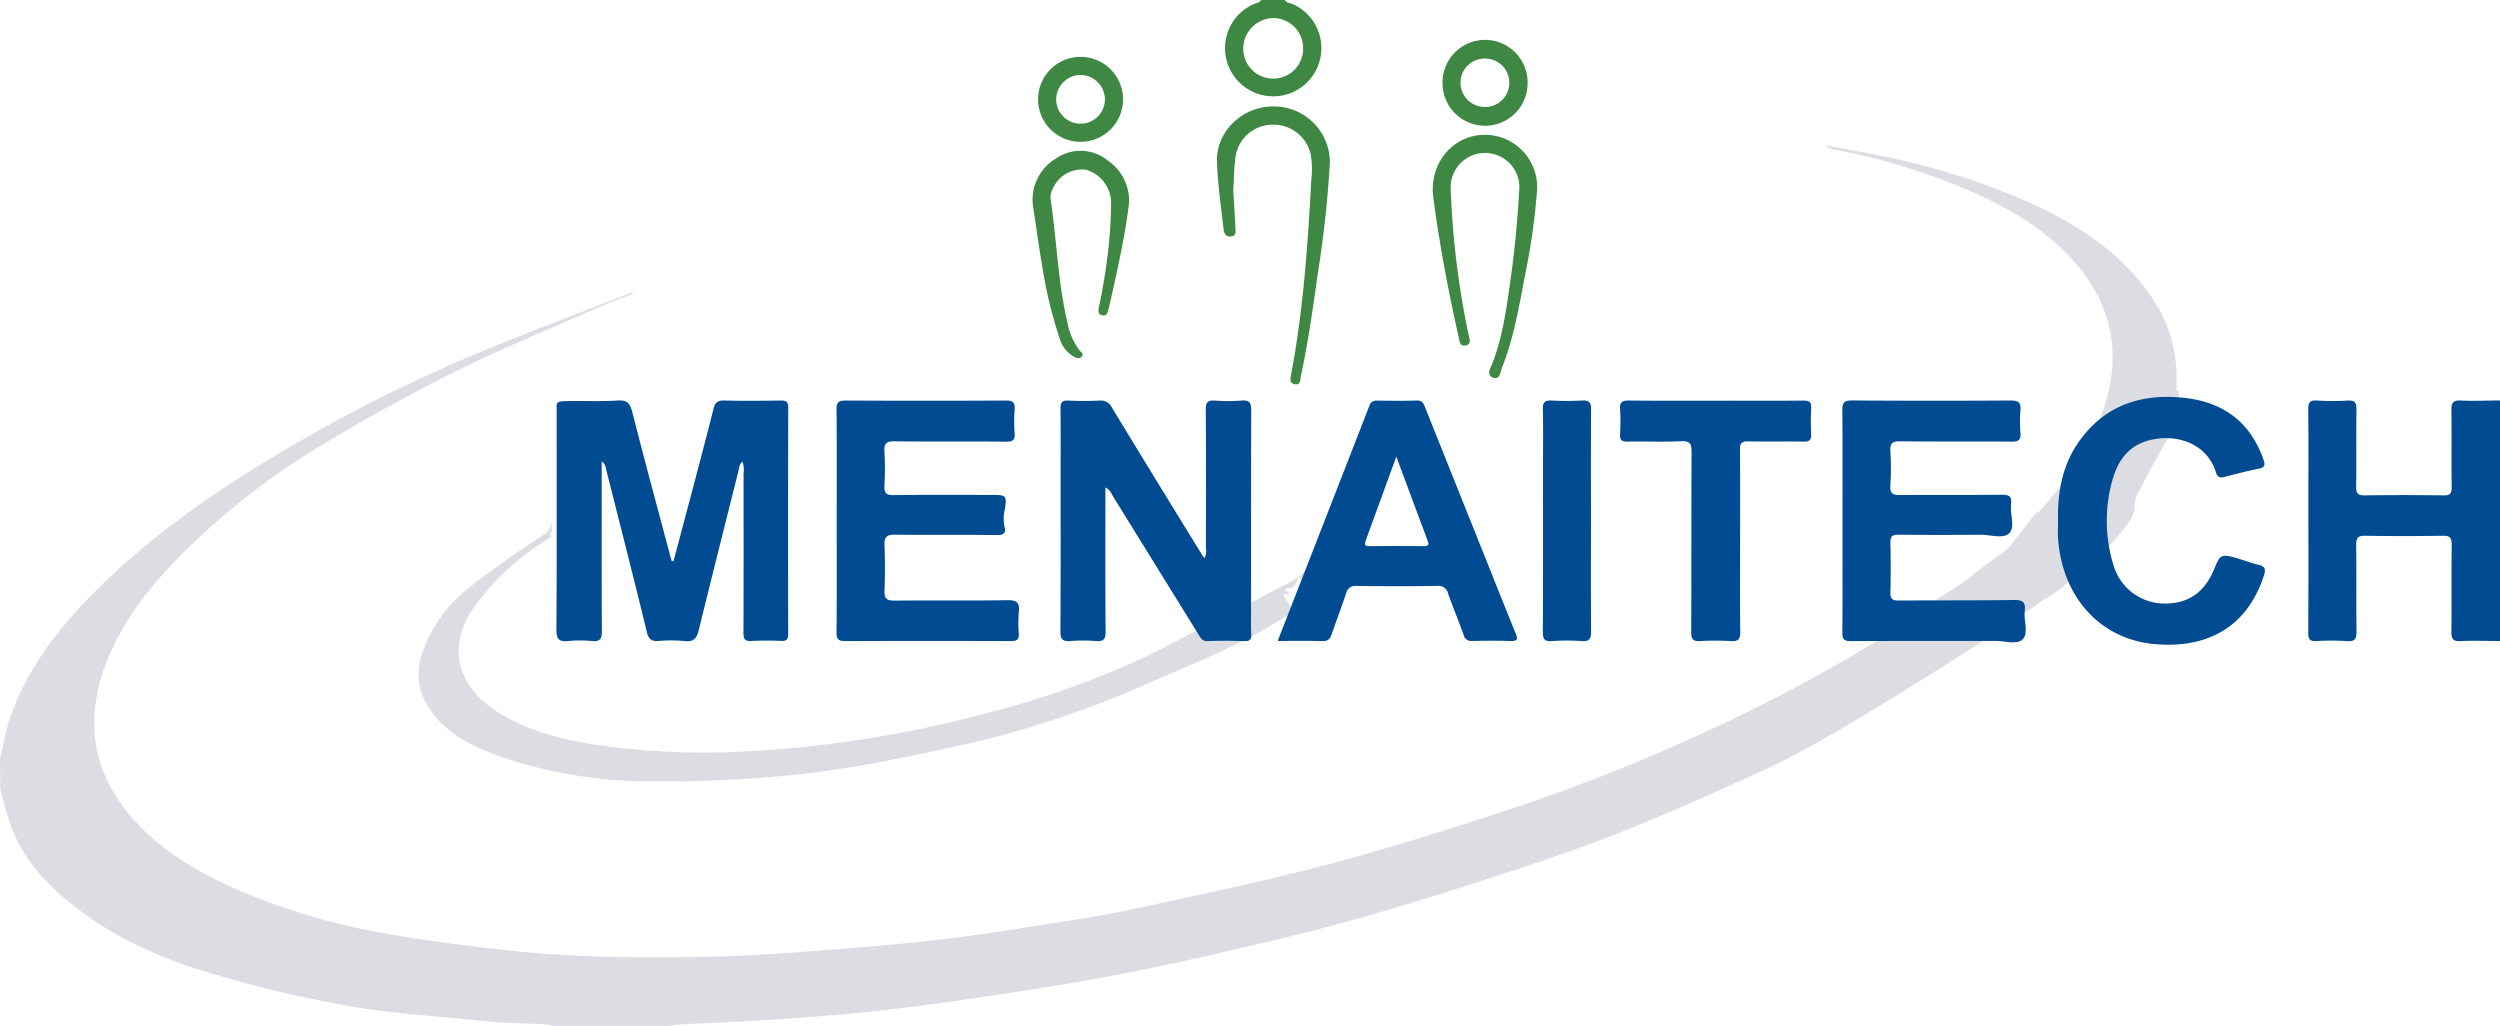 <svg id="Menaiteck_logo" data-name="Menaiteck logo" xmlns="http://www.w3.org/2000/svg" xmlns:xlink="http://www.w3.org/1999/xlink" width="447.15" height="183.502" viewBox="0 0 447.15 183.502">
  <defs>
    <clipPath id="clip-path">
      <rect id="Rectangle_214" data-name="Rectangle 214" width="447.15" height="183.503" fill="none"/>
    </clipPath>
  </defs>
  <g id="Group_183" data-name="Group 183" clip-path="url(#clip-path)">
    <path id="Path_147" data-name="Path 147" d="M358.99,140.268c0,.459,5.611-7.586,5.611-6.579,1.529-1.809,2.8-3.208,3.952-4.7a44.072,44.072,0,0,0,8.424-16.212c2.264-8.978.164-16.911-5.888-23.831-5.254-6.008-11.992-9.869-19.21-12.956a111.24,111.24,0,0,0-23.742-7.181,3.074,3.074,0,0,1-1.581-.771c2.986.556,5.982,1.061,8.956,1.675a131.246,131.246,0,0,1,25.412,7.643c8.9,3.826,17.151,8.64,23.06,16.606a25.417,25.417,0,0,1,5.319,15.29c0,.812,0,1.625,0,2.638,1.537,0-1.493,7.312-.91,8.27-.658.187-1.175,1.176-1.58,1.9-1.54,2.737-3.052,5.493-4.473,8.293a5.678,5.678,0,0,0-.548,2.513c.021,4.483-16.743,17.525-16.151,16.27-2.254,2.107-35.7,23.925-49.1,30.136-8.212,3.807-16.49,7.5-24.876,10.9-6.865,2.786-13.882,5.231-20.927,7.536-9.6,3.142-19.229,6.216-28.954,8.93-8.78,2.45-17.687,4.467-26.576,6.505q-9.721,2.231-19.546,4c-7.07,1.278-14.175,2.371-21.284,3.414-6.127.9-12.269,1.73-18.427,2.38-6.114.645-12.251,1.092-18.386,1.5-5.5.367-11.01.563-16.515.848a5.8,5.8,0,0,0-1.015.237H98.86a10.118,10.118,0,0,0-1.574-.3c-3.674-.145-7.35-.223-11.007-.6-8.242-.846-16.574-1.315-24.714-2.8a222.146,222.146,0,0,1-24.789-5.993c-8.794-2.673-17.141-6.525-24.372-12.426-4.465-3.644-8.208-7.853-10.316-13.284-.864-2.227-1.366-4.593-2.029-6.9C.039,181.36.02,179.581,0,177.7c.634-2.529,1.045-5.137,1.909-7.585,2.986-8.46,8.327-15.4,14.534-21.715C26.6,138.068,38.4,129.916,50.825,122.573a278,278,0,0,1,34-17.122c9.255-3.879,18.667-7.382,28.011-11.047a.536.536,0,0,1,.52.1c-2.338.936-4.706,1.806-7.01,2.82-8.223,3.618-16.551,7.029-24.6,11.006-7.853,3.882-15.532,8.157-23.068,12.629A129.731,129.731,0,0,0,32.329,141.35c-5.454,5.532-10.275,11.545-13.169,18.851-3.965,10.012-2.958,19.379,4.145,27.726,5.606,6.587,12.968,10.654,20.814,13.929a120.018,120.018,0,0,0,25.361,7.236c6.375,1.132,12.817,1.912,19.249,2.683,12.918,1.546,25.907,1.627,38.885,1.355,7.442-.156,14.879-.783,22.306-1.346,6.363-.483,12.723-1.071,19.061-1.81,5.515-.643,11.007-1.506,16.493-2.374,5.652-.895,11.327-1.713,16.915-2.918,11.9-2.569,23.85-5.033,35.611-8.167,11.55-3.078,22.96-6.734,34.309-10.5a324.794,324.794,0,0,0,33.742-13.555,285.306,285.306,0,0,0,30.294-16.191c.073-.045.085-.19.17-.394-.858-.1,16.97-10.791,16.1-10.894" transform="translate(0 -42.028)" fill="#dcdde2"/>
    <path id="Path_148" data-name="Path 148" d="M561.261,248.849c.019.03.1.023.36.074Z" transform="translate(-346.675 -153.707)" fill="#dcdde2"/>
    <path id="Path_149" data-name="Path 149" d="M354.955,251.8c-1.034,2.293-5.9,3.944-8.868,5.819l-8.271,3.564c.059-.013.15.129.316.281a4.977,4.977,0,0,1-.672.512c-3.938,2.039-7.834,4.17-11.835,6.08A159.636,159.636,0,0,1,296.6,278.271a205.846,205.846,0,0,1-41.151,6.568A135.206,135.206,0,0,1,227.37,283.7c-5.74-.91-11.354-2.309-16.447-5.243-8.2-4.722-10.221-12.037-5.264-19.242a45.334,45.334,0,0,1,13.828-12.6l-.044-.079c.129-1.41-.694.244.277-1.108l-.231-1.751a2.349,2.349,0,0,1-1.108,2.318c-4.64,3.144-9.356,6.222-13.686,9.762a24.819,24.819,0,0,0-8.287,11.76,10.739,10.739,0,0,0,1.211,9.537c3.009,4.612,7.664,6.929,12.623,8.717a82.575,82.575,0,0,0,27.944,4.483,223.835,223.835,0,0,0,27.576-1.465c9.366-1.136,18.652-3.127,27.878-5.172A177.067,177.067,0,0,0,326,272.869c7.841-3.415,19.406-8.029,26.189-13.034.518.257-2.04-3.056-1.663-3.048,2.694.051-1.445-1,1.249-1.064.338-.008.82-.5.968-.876.983-2.48.619.513,1.663-1.94a2.221,2.221,0,0,1,1.623-1.126Z" transform="translate(-120.948 -150.511)" fill="#dcdde2"/>
    <path id="Path_150" data-name="Path 150" d="M1114.132,230.359c-2.351-.008-4.707-.108-7.052.012-1.4.072-1.656-.452-1.641-1.706.06-5.171,0-10.344.052-15.515.013-1.18-.255-1.643-1.54-1.623-4.643.072-9.288.083-13.93-.005-1.4-.027-1.626.487-1.611,1.73.065,5.112-.006,10.226.055,15.339.015,1.283-.2,1.9-1.692,1.781a41.666,41.666,0,0,0-5.463-.011c-1.151.057-1.481-.3-1.474-1.466.048-8.287.022-16.574.021-24.86,0-5,.04-9.992-.025-14.986-.016-1.25.209-1.813,1.618-1.711a41.539,41.539,0,0,0,5.463.007c1.294-.077,1.557.429,1.542,1.611-.061,4.583.012,9.169-.054,13.752-.018,1.207.289,1.618,1.553,1.6q7.052-.108,14.107,0c1.215.018,1.438-.427,1.427-1.51-.049-4.583.018-9.169-.048-13.752-.018-1.262.255-1.772,1.643-1.707,2.344.11,4.7,0,7.05-.016Z" transform="translate(-666.981 -115.701)" fill="#004b91"/>
    <path id="Path_151" data-name="Path 151" d="M583.795,0c.349.547,1,.528,1.5.763A8.617,8.617,0,1,1,578.1.8c.5-.241,1.144-.222,1.457-.8Zm-1.864,3.228a5.492,5.492,0,0,0-5.536,5.043,5.356,5.356,0,1,0,10.693.541,5.4,5.4,0,0,0-5.157-5.584" transform="translate(-354.01)" fill="#3e8843"/>
    <path id="Path_152" data-name="Path 152" d="M281.241,216.087q1.528-5.753,3.054-11.506c1.379-5.24,2.779-10.475,4.092-15.731.276-1.1.7-1.525,1.88-1.5,3.348.081,6.7.057,10.05,0,1.013-.016,1.448.166,1.444,1.33q-.061,20.186-.009,40.373c0,.983-.262,1.345-1.28,1.3a49.783,49.783,0,0,0-5.288.008c-1.238.08-1.436-.423-1.432-1.51.036-9.52.025-19.04.016-28.561a4.055,4.055,0,0,0-.2-2c-.585.438-.571,1.1-.709,1.646-2.386,9.485-4.773,18.969-7.1,28.469-.361,1.473-.937,2.177-2.59,1.97a24.574,24.574,0,0,0-4.578-.016c-1.258.08-1.8-.265-2.125-1.611-2.365-9.735-4.848-19.441-7.3-29.156a1.762,1.762,0,0,0-.774-1.346v1.967c0,9.461-.023,18.922.032,28.383.008,1.359-.31,1.909-1.753,1.772a21.665,21.665,0,0,0-4.225,0c-1.651.168-2.171-.29-2.157-2.06.091-11.577.047-23.154.047-34.731q0-2.38,0-4.76c0-.834-.128-1.295,1.25-1.345,3.221-.117,6.443.1,9.65-.122,1.571-.111,2.193.372,2.593,1.941,2.283,8.95,4.7,17.865,7.077,26.792h.334" transform="translate(-160.774 -115.713)" fill="#004b91"/>
    <path id="Path_153" data-name="Path 153" d="M504.132,202.889c0,8.714-.033,17.234.033,25.752.011,1.378-.34,1.837-1.731,1.721a28.178,28.178,0,0,0-4.58,0c-1.4.112-1.777-.368-1.768-1.752.058-9.342.031-18.685.032-28.027,0-3.937.027-7.874-.015-11.81-.011-1.029.243-1.475,1.376-1.421,1.876.091,3.764.09,5.639,0a2.193,2.193,0,0,1,2.211,1.313q7.891,12.982,15.865,25.912c.182.3.386.58.654.981a2.958,2.958,0,0,0,.256-1.89c.014-8.226.044-16.452-.025-24.678-.011-1.357.385-1.725,1.678-1.636a30.477,30.477,0,0,0,4.756-.006c1.5-.133,1.7.523,1.7,1.816-.044,12.162-.031,24.325-.031,36.487,0,1.175-.029,2.352.038,3.524.053.938-.32,1.223-1.226,1.2-2.173-.055-4.352-.1-6.521,0-1.109.051-1.381-.7-1.8-1.368q-7.6-12.269-15.191-24.544c-.324-.523-.511-1.172-1.351-1.564" transform="translate(-306.418 -115.705)" fill="#004b91"/>
    <path id="Path_154" data-name="Path 154" d="M861.9,208.887c0-6.583.033-13.166-.029-19.748-.013-1.319.247-1.812,1.7-1.8q14.2.1,28.394.009c1.378-.008,1.9.34,1.764,1.761a23.421,23.421,0,0,0,0,4.051c.1,1.276-.382,1.558-1.589,1.547-6.643-.056-13.286.012-19.928-.059-1.378-.015-1.838.334-1.753,1.744a48.106,48.106,0,0,1,0,6.167c-.1,1.484.491,1.714,1.8,1.7,6.055-.061,12.11.018,18.164-.06,1.35-.017,1.774.373,1.624,1.673-.206,1.788.8,4.122-.363,5.242-1.065,1.025-3.361.225-5.112.24-4.879.041-9.759.055-14.637-.008-1.18-.015-1.5.346-1.467,1.49q.112,4.4,0,8.815c-.032,1.18.356,1.487,1.5,1.477,6.877-.062,13.756,0,20.633-.1,1.578-.023,2.092.44,1.9,1.972-.214,1.726.736,3.983-.383,5.068-1.029,1-3.248.271-4.941.276-8.583.023-17.166-.019-25.748.039-1.253.008-1.564-.349-1.554-1.564.056-6.641.026-13.283.026-19.925" transform="translate(-532.35 -115.713)" fill="#004b91"/>
    <path id="Path_155" data-name="Path 155" d="M391.384,208.882c0-6.644.029-13.288-.027-19.932-.01-1.225.324-1.582,1.567-1.575q14.379.075,28.757,0c1.283-.007,1.61.423,1.528,1.614a27.888,27.888,0,0,0,0,4.23c.11,1.309-.424,1.521-1.6,1.512-6.645-.054-13.291.013-19.935-.059-1.389-.015-1.836.362-1.754,1.762a56.979,56.979,0,0,1,0,6.17c-.065,1.3.3,1.7,1.65,1.686,5.88-.078,11.761-.034,17.642-.034,2.469,0,2.616.1,2.253,2.549a6.9,6.9,0,0,0-.052,3.215c.253.83-.029,1.441-1.281,1.422-6.115-.091-12.232.006-18.347-.075-1.5-.02-1.909.452-1.853,1.9.106,2.7.107,5.411,0,8.111-.056,1.4.381,1.794,1.764,1.781,6.763-.063,13.527.036,20.288-.074,1.7-.028,2.122.515,1.973,2.067a23.685,23.685,0,0,0-.009,3.876c.078,1.113-.338,1.374-1.4,1.37q-14.819-.057-29.639,0c-1.248.006-1.563-.36-1.553-1.582.059-6.643.028-13.287.027-19.932" transform="translate(-241.73 -115.734)" fill="#004b91"/>
    <path id="Path_156" data-name="Path 156" d="M597.734,230.362c5.484-14.053,10.942-28.02,16.369-42a1.3,1.3,0,0,1,1.424-.978c2.35.026,4.7.069,7.051-.019,1.153-.043,1.313.724,1.615,1.477q5.224,13.057,10.453,26.111c1.873,4.678,3.725,9.365,5.637,14.027.427,1.04.369,1.444-.9,1.4-2.289-.078-4.584-.052-6.875-.008a1.379,1.379,0,0,1-1.521-1.1c-.891-2.482-1.9-4.921-2.793-7.4a1.706,1.706,0,0,0-1.9-1.343q-7.228.1-14.457,0a1.67,1.67,0,0,0-1.875,1.35c-.817,2.445-1.739,4.856-2.578,7.294-.276.8-.638,1.244-1.6,1.218-2.64-.069-5.283-.024-8.045-.024M618.95,197.4c-1.9,5.2-3.676,10.073-5.451,14.951-.224.615-.337,1.085.658,1.07,3.23-.049,6.461-.025,9.692-.011.654,0,1.029-.106.736-.888-1.847-4.931-3.679-9.868-5.635-15.122" transform="translate(-369.203 -115.729)" fill="#004b91"/>
    <path id="Path_157" data-name="Path 157" d="M962.731,207.96c-.113-4.966.685-9.768,3.513-13.945,4.542-6.712,11.14-8.993,18.957-8.181,7,.728,11.894,4.265,14.275,11.044.358,1.019.235,1.416-.869,1.639-2.066.418-4.107.967-6.151,1.49-.754.193-1.21.033-1.455-.771-1.535-5.046-6.668-6.932-11.457-5.922-4.23.893-6.162,3.8-7.148,7.474a26.829,26.829,0,0,0,.247,14.953,9.5,9.5,0,0,0,8.842,6.888c4.393.147,7.479-1.923,9.213-6.227.993-2.464,1.183-2.706,4.019-1.882,1.294.376,2.555.88,3.865,1.184,1.287.3,1.314.9.943,2.019-3.207,9.718-10.847,13.025-19.746,12.145-9.41-.931-16.221-8.238-17.036-18.739-.082-1.051-.011-2.114-.011-3.171" transform="translate(-594.634 -114.687)" fill="#004b91"/>
    <path id="Path_158" data-name="Path 158" d="M779.347,212.537c0,5.4-.046,10.808.034,16.21.02,1.354-.4,1.733-1.7,1.661a44.541,44.541,0,0,0-5.46-.007c-1.394.094-1.62-.446-1.614-1.708.052-10.69,0-21.38.067-32.069.009-1.478-.244-2.046-1.886-1.967-3.165.154-6.343,0-9.514.069-1.084.024-1.456-.278-1.39-1.375a34.946,34.946,0,0,0,0-4.4c-.082-1.23.314-1.587,1.568-1.574,6.226.066,12.454.028,18.681.028,4.171,0,8.342.032,12.513-.022,1.061-.013,1.48.276,1.422,1.379a44.423,44.423,0,0,0-.007,4.58c.055,1.081-.3,1.41-1.393,1.388-3.288-.067-6.58.022-9.868-.049-1.15-.025-1.489.316-1.477,1.473.058,5.462.026,10.924.027,16.387" transform="translate(-468.116 -115.736)" fill="#004b91"/>
    <path id="Path_159" data-name="Path 159" d="M730.372,208.857c0,6.577-.031,13.155.025,19.732.011,1.308-.233,1.915-1.712,1.8a34.89,34.89,0,0,0-5.281,0c-1.365.1-1.644-.377-1.638-1.667.055-9.866.031-19.732.032-29.6,0-3.406.058-6.814-.032-10.218-.034-1.279.4-1.605,1.6-1.545a52.018,52.018,0,0,0,5.46,0c1.254-.068,1.58.378,1.571,1.588-.051,6.636-.024,13.272-.025,19.908" transform="translate(-445.813 -115.721)" fill="#004b91"/>
    <path id="Path_160" data-name="Path 160" d="M673.61,75.646a153.292,153.292,0,0,0,3.063,23.2c.16.71.584,1.665-.509,1.907s-1.111-.83-1.267-1.52c-1.86-8.247-3.425-16.548-4.534-24.933-.9-6.791,4.545-12.27,11-11.057a9.367,9.367,0,0,1,7.58,9.476,118.419,118.419,0,0,1-2.148,15.338c-1.062,5.586-1.993,11.218-4.1,16.544-.322.815-.385,2.427-1.716,1.888-1.206-.488-.345-1.733-.012-2.608,1.915-5.043,2.574-10.352,3.309-15.638.7-5,1.151-10.038,1.445-15.082a6.147,6.147,0,1,0-12.231-.159c.026.881.079,1.761.12,2.641" transform="translate(-414.004 -38.961)" fill="#3e8843"/>
    <path id="Path_161" data-name="Path 161" d="M572.243,64.914c.12,2.048.271,4.274.37,6.5.029.656.266,1.53-.8,1.648-.932.1-1.238-.614-1.315-1.333-.437-4.027-1.056-8.053-1.177-12.092-.162-5.412,4.605-9.868,10.1-9.837a10.012,10.012,0,0,1,10.094,10.062,195.326,195.326,0,0,1-2.182,19.958c-.846,6.1-1.718,12.206-3.006,18.238-.136.637.008,1.614-1.086,1.424-1-.174-.789-1.043-.663-1.714,2.175-11.516,3-23.171,3.61-34.847a15.421,15.421,0,0,0-.108-4.56,6.789,6.789,0,0,0-6.974-5.286,6.694,6.694,0,0,0-6.482,5.847c-.247,1.918-.26,3.866-.389,5.988" transform="translate(-351.654 -30.762)" fill="#3e8843"/>
    <path id="Path_162" data-name="Path 162" d="M500.289,79.844c-.55,4.729-1.587,9.723-2.689,14.705-.317,1.431-.622,2.866-.99,4.284-.137.53-.219,1.29-1.052,1.148-.925-.157-.779-.931-.654-1.546a100.159,100.159,0,0,0,1.63-9.895,78.548,78.548,0,0,0,.54-8.963,6.2,6.2,0,0,0-4.486-5.644,5.7,5.7,0,0,0-5.957,3.434,3.386,3.386,0,0,0-.376,1.875c1.117,7.306,1.294,14.737,3,21.967a11.82,11.82,0,0,0,2.22,5.089c.206.248.762.545.381,1.028-.434.549-.973.272-1.438.039a5.413,5.413,0,0,1-2.536-3.253,77.558,77.558,0,0,1-3.156-13.156c-.614-3.465-1.056-6.96-1.608-10.437a8.566,8.566,0,0,1,4.174-8.638,7.662,7.662,0,0,1,9.074.318,8.738,8.738,0,0,1,3.923,7.646" transform="translate(-298.346 -43.575)" fill="#3e8843"/>
    <path id="Path_163" data-name="Path 163" d="M690.06,26.4a7.608,7.608,0,1,1-15.215.1,7.608,7.608,0,1,1,15.215-.1m-7.326-4.278a4.329,4.329,0,1,0-.538,8.64,4.328,4.328,0,1,0,.538-8.64" transform="translate(-416.833 -11.637)" fill="#3e8843"/>
    <path id="Path_164" data-name="Path 164" d="M500.828,34.124a7.6,7.6,0,1,1-7.669-7.531,7.61,7.61,0,0,1,7.669,7.531m-7.6-4.289a4.4,4.4,0,0,0-4.361,4.357,4.359,4.359,0,1,0,8.719,0,4.406,4.406,0,0,0-4.357-4.356" transform="translate(-299.959 -16.426)" fill="#3e8843"/>
  </g>
</svg>

